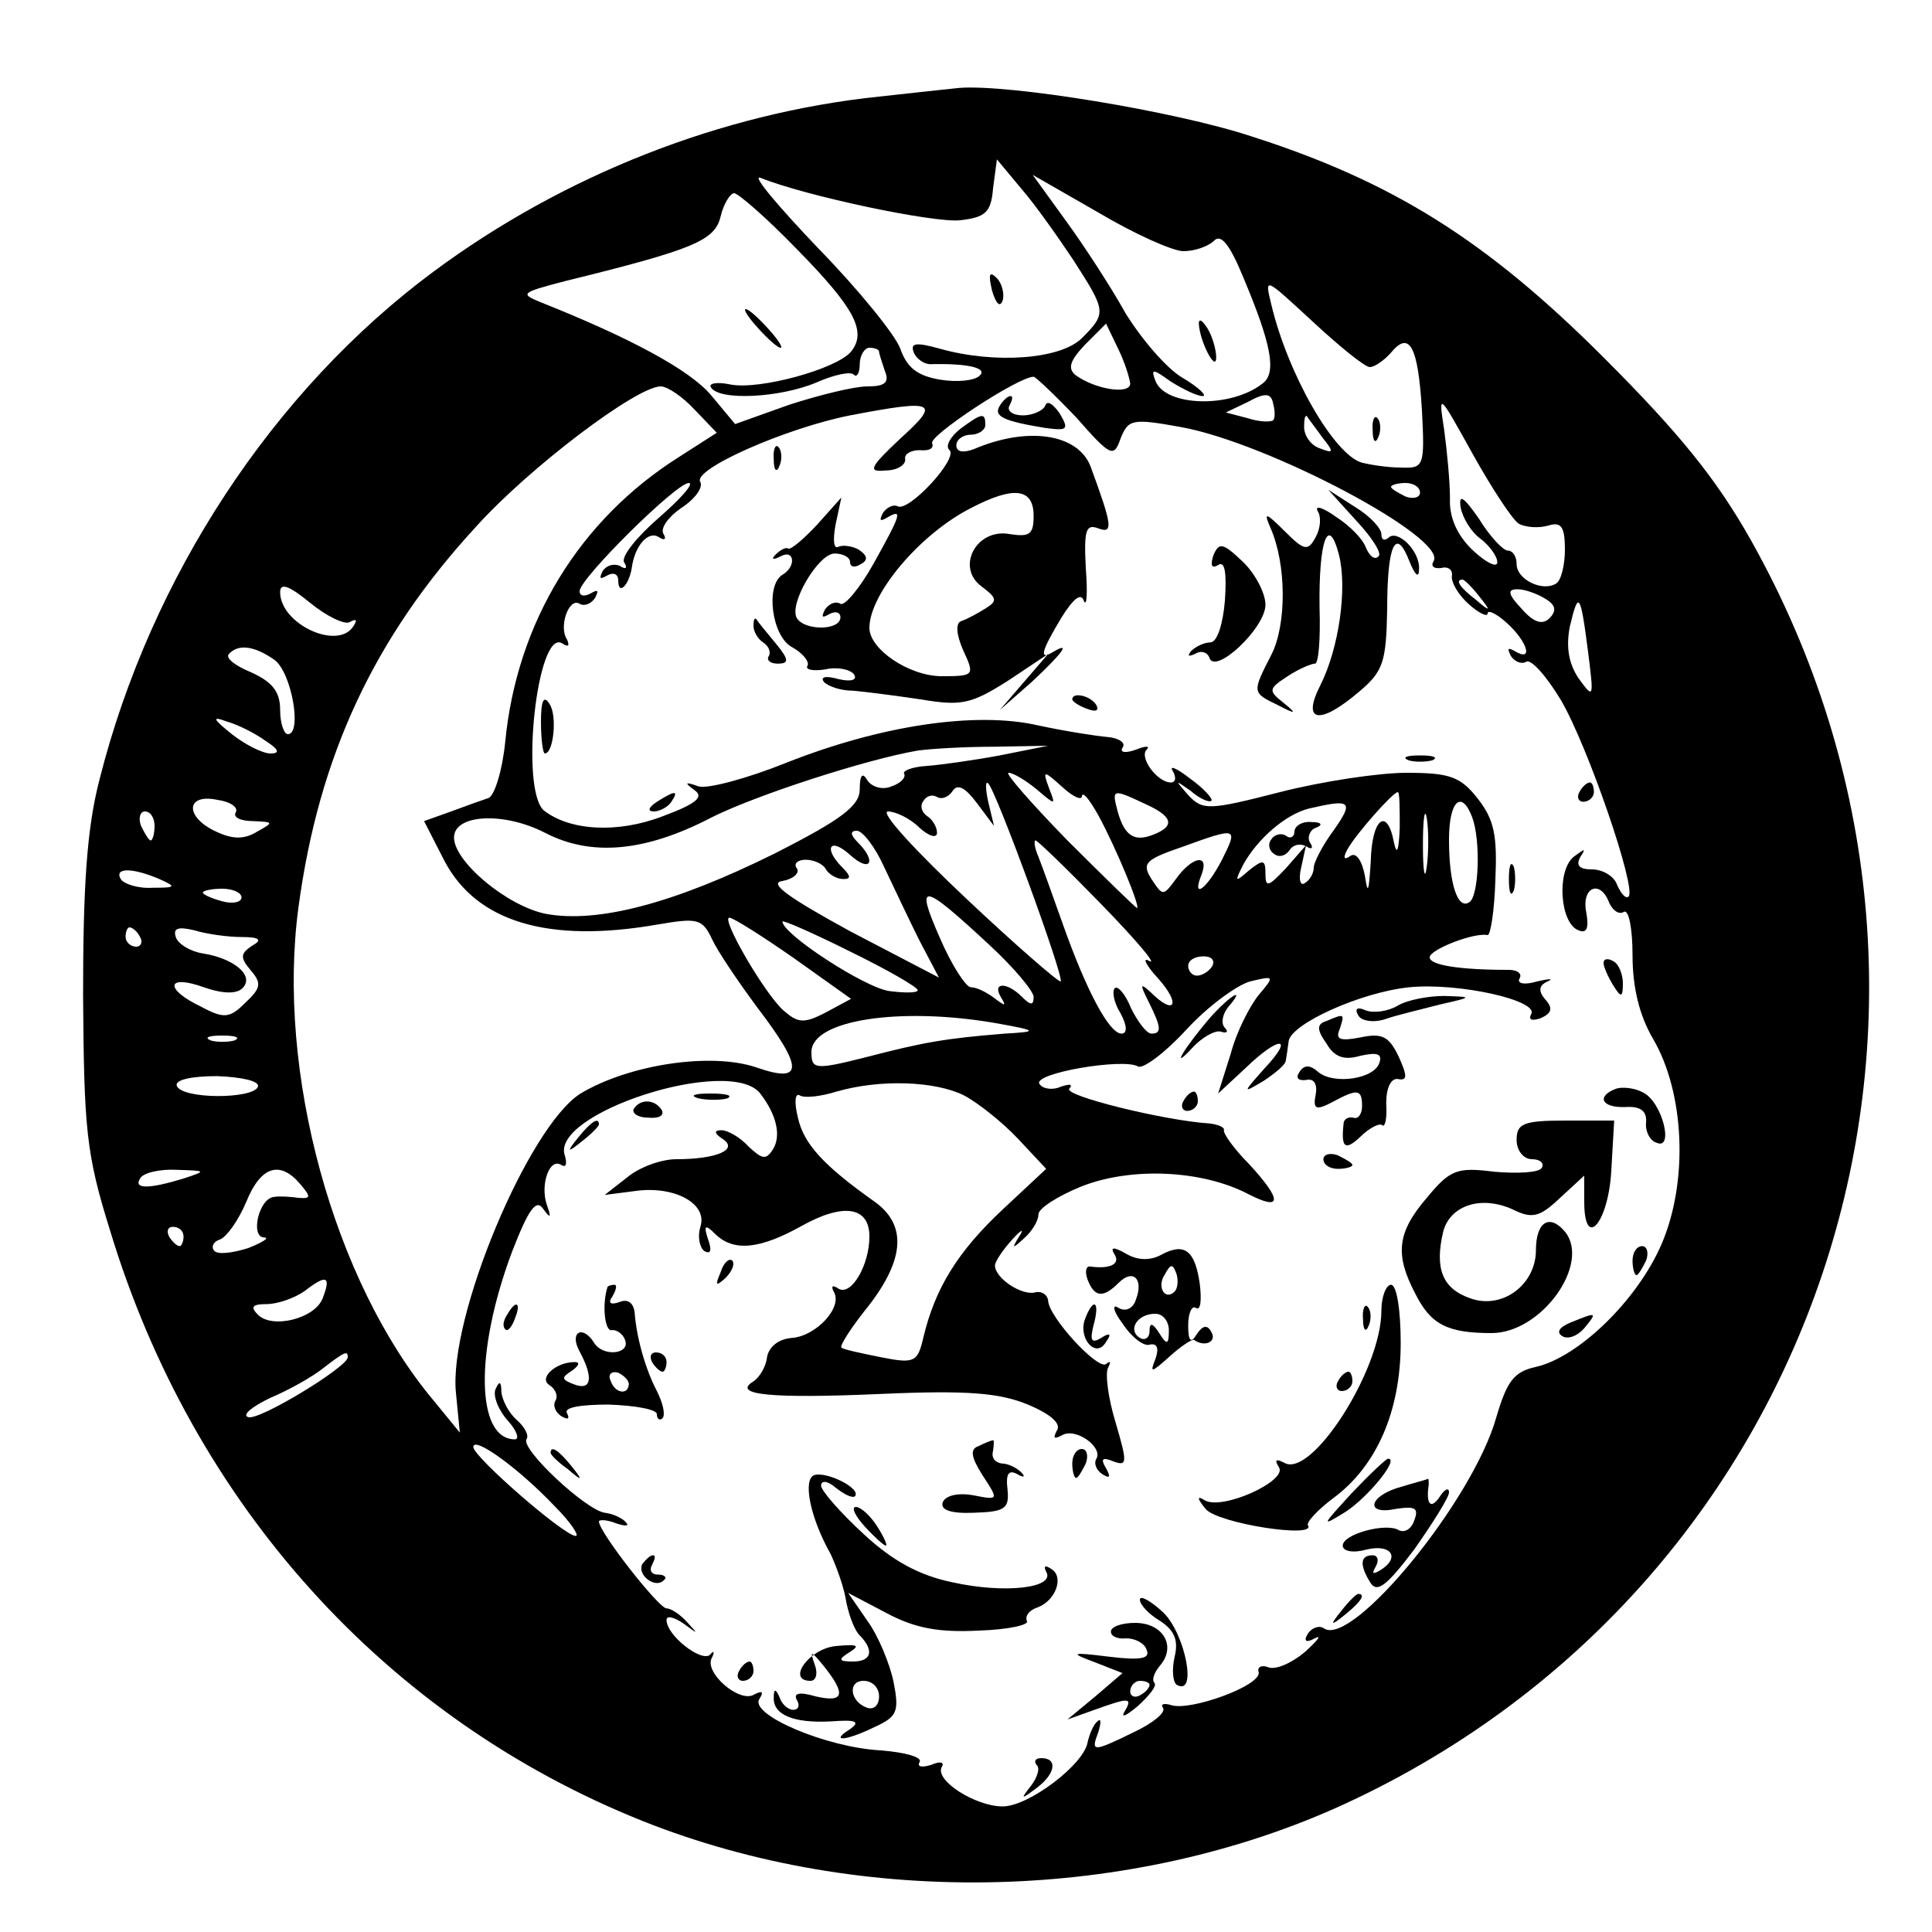 <?xml version="1.0" standalone="no"?>
<!DOCTYPE svg PUBLIC "-//W3C//DTD SVG 20010904//EN"
 "http://www.w3.org/TR/2001/REC-SVG-20010904/DTD/svg10.dtd">
<svg version="1.0" xmlns="http://www.w3.org/2000/svg"
 width="200pt" height="200pt" viewBox="0 0 200 200"
 preserveAspectRatio="xMidYMid meet">
<g transform="translate(0,200) scale(0.1,-0.1)"
fill="#000000" stroke="none">
<path d="M910 1900 c-163 -17 -326 -81 -461 -181 -166 -123 -293 -316 -346
-526 -13 -50 -17 -109 -17 -223 1 -139 3 -164 28 -244 86 -284 286 -505 551
-611 228 -91 507 -84 728 18 497 230 689 827 420 1307 -36 64 -74 111 -153
190 -121 121 -218 182 -365 229 -79 26 -250 54 -302 50 -10 -1 -47 -5 -83 -9z
m201 -169 c34 -53 35 -55 9 -81 -22 -22 -90 -27 -147 -11 -25 7 -31 6 -27 -4
3 -7 11 -12 17 -12 39 1 60 -4 51 -12 -5 -5 -23 -7 -41 -4 -23 4 -34 12 -41
32 -5 14 -43 61 -85 104 -41 43 -69 76 -60 73 47 -19 180 -47 207 -44 26 3 32
8 34 33 l4 30 25 -30 c14 -16 38 -50 54 -74z m114 9 c12 0 26 5 32 11 7 7 16
-4 30 -38 29 -69 35 -99 20 -110 -33 -26 -101 -24 -111 3 -5 13 -2 12 16 -1
13 -8 27 -15 33 -15 5 0 -4 9 -21 19 -17 10 -43 41 -59 67 -15 27 -43 70 -62
96 l-34 47 68 -39 c37 -22 77 -40 88 -40z m-401 3 c60 -61 74 -86 57 -107 -15
-18 -95 -40 -125 -34 -14 3 -23 1 -20 -3 8 -14 71 -11 109 5 18 8 36 12 39 8
3 -3 6 2 6 11 0 9 5 17 10 17 6 0 10 -2 10 -4 0 -2 3 -11 6 -20 5 -12 0 -16
-18 -16 -14 0 -50 -9 -81 -19 l-56 -20 -25 30 c-22 26 -83 59 -176 96 -22 9
-21 10 25 22 134 33 155 42 161 67 3 13 10 24 14 24 4 0 33 -25 64 -57z m594
-123 c5 0 15 7 22 15 19 23 28 7 32 -60 3 -58 2 -60 -22 -59 -14 0 -32 3 -40
5 -29 8 -77 92 -94 164 -7 29 -7 28 43 -18 28 -26 54 -47 59 -47z m-248 -17
c0 -12 -37 -6 -57 9 -8 7 -5 15 10 31 l22 22 12 -25 c7 -14 12 -30 13 -37z
m-56 -35 c36 -41 39 -42 46 -22 8 20 12 21 62 12 90 -16 277 -115 262 -139 -3
-5 0 -8 8 -7 7 2 12 -2 11 -8 -1 -7 7 -20 17 -29 11 -10 20 -14 20 -10 0 4 9
0 20 -10 21 -19 28 -41 8 -29 -7 4 -8 3 -4 -5 4 -6 11 -9 16 -6 5 3 21 -15 36
-40 28 -48 78 -194 70 -203 -3 -3 -8 3 -12 12 -3 9 -15 16 -26 16 -13 0 -17 4
-12 13 6 9 5 9 -7 0 -18 -15 -14 -69 5 -76 9 -4 11 3 8 19 -5 26 15 34 24 9 4
-8 10 -12 15 -9 5 3 9 -17 9 -45 0 -33 7 -62 21 -86 33 -56 37 -148 9 -213
-25 -58 -86 -117 -130 -127 -23 -5 -30 -15 -41 -52 -24 -86 -148 -237 -178
-219 -5 4 -13 1 -17 -5 -5 -8 -2 -10 7 -5 8 4 3 -2 -10 -14 -13 -11 -30 -19
-38 -16 -7 3 -12 0 -10 -5 3 -14 -72 -41 -91 -34 -7 2 -11 1 -8 -3 3 -5 -11
-16 -30 -25 -43 -21 -45 -21 -37 0 3 10 3 15 -1 11 -4 -3 -8 -13 -10 -21 -3
-23 -61 -67 -88 -67 -28 0 -71 27 -63 41 3 5 -2 6 -11 2 -10 -3 -15 -2 -12 3
3 5 -15 10 -40 12 -57 3 -136 37 -126 53 5 8 3 9 -5 5 -15 -10 -53 23 -44 38
3 6 2 8 -2 3 -9 -8 -45 20 -45 36 0 5 8 3 18 -4 15 -11 15 -11 4 1 -7 8 -17
15 -22 15 -8 0 -70 79 -70 90 0 2 8 2 18 -2 9 -3 14 -3 10 1 -3 4 -13 9 -22
10 -20 3 -87 66 -81 76 3 4 -2 13 -10 20 -8 7 -15 20 -16 29 0 11 -2 12 -6 3
-3 -7 3 -22 13 -33 9 -10 12 -19 7 -19 -40 0 -42 90 -3 194 17 44 25 55 32 45
8 -11 9 -10 4 4 -7 21 3 49 15 41 5 -3 6 1 4 9 -18 44 171 105 202 65 17 -22
22 -44 13 -58 -7 -11 -11 -10 -25 3 -9 10 -22 17 -28 17 -8 0 -8 -3 1 -9 17
-11 -6 -21 -48 -21 -15 0 -38 -8 -51 -19 l-23 -18 31 4 c41 6 76 -13 68 -37
-3 -10 -1 -21 4 -25 7 -4 8 1 4 12 -5 15 -3 16 8 5 19 -18 46 -15 89 9 43 24
70 20 70 -11 0 -30 -19 -62 -32 -54 -6 4 -8 3 -5 -3 10 -16 -18 -46 -43 -48
-14 -1 -24 -9 -26 -20 -1 -10 -8 -21 -14 -25 -23 -14 18 -18 132 -13 90 4 123
1 152 -11 24 -10 35 -20 30 -27 -4 -8 -3 -9 5 -5 14 9 43 -12 36 -24 -3 -5 0
-12 6 -16 8 -5 9 -3 4 6 -6 10 -4 12 8 7 14 -5 14 -1 2 40 -8 26 -11 51 -8 57
3 6 3 8 -2 4 -8 -7 -60 49 -60 66 -1 6 -7 10 -14 8 -14 -3 -41 15 -41 28 0 4
8 16 18 27 9 10 13 12 7 3 -8 -13 -7 -13 5 -2 8 7 15 18 15 25 0 6 20 19 45
29 51 20 124 17 172 -8 35 -18 36 -7 1 31 -16 16 -27 32 -26 35 1 3 -6 6 -15
7 -47 3 -152 29 -145 36 4 5 0 5 -9 2 -9 -4 -19 -2 -22 3 -7 11 87 27 102 18
5 -3 28 14 50 38 22 24 52 46 66 50 25 6 26 6 9 -14 -9 -11 -23 -38 -29 -61
l-13 -41 28 26 c35 34 52 34 20 0 -23 -26 -23 -26 -1 -13 12 8 23 17 23 21 1
5 2 13 3 20 2 18 75 51 125 56 52 5 135 -14 126 -28 -3 -6 1 -7 10 -4 11 5 13
10 5 19 -8 9 -7 15 2 19 7 3 2 3 -11 0 -13 -4 -21 -2 -18 3 3 5 -2 9 -11 9
-52 0 -82 5 -82 13 0 8 46 26 60 23 3 0 7 25 8 57 2 46 -1 62 -18 84 -18 23
-29 27 -74 27 -29 0 -88 -9 -131 -20 -74 -19 -80 -19 -95 -3 -14 16 -14 16 3
4 9 -8 19 -12 21 -10 2 2 -8 13 -22 23 -14 11 -22 14 -18 8 4 -7 3 -12 -2 -12
-14 0 -33 26 -25 34 4 4 -1 4 -11 0 -11 -4 -17 -3 -14 2 4 5 -4 10 -15 11 -12
1 -44 6 -72 12 -65 15 -164 0 -262 -39 -40 -16 -81 -27 -90 -24 -14 5 -15 4
-4 -4 10 -7 2 -14 -33 -27 -47 -18 -96 -15 -123 6 -25 22 -7 189 19 173 6 -4
8 -3 5 4 -9 13 2 44 13 37 5 -3 12 0 16 6 4 8 3 9 -4 5 -7 -4 -12 -3 -12 2 0
13 100 112 113 112 6 0 -8 -16 -31 -36 -23 -20 -39 -40 -36 -46 4 -6 2 -8 -4
-4 -6 3 -14 1 -18 -5 -4 -8 -3 -9 4 -5 7 4 12 2 12 -5 0 -16 11 -5 14 13 3 23
17 39 28 32 6 -4 8 -2 5 3 -4 6 5 18 18 27 14 9 23 21 20 27 -9 13 89 56 155
69 89 17 94 14 52 -24 -32 -30 -34 -35 -15 -33 12 0 21 6 20 12 -1 5 6 9 15 9
10 -1 15 2 13 7 -5 7 89 69 105 69 2 0 22 -19 44 -42z m-395 8 l23 -24 -39
-25 c-103 -65 -168 -171 -180 -295 -3 -30 -11 -55 -17 -58 -6 -2 -23 -8 -39
-14 l-28 -10 21 -41 c33 -63 107 -86 221 -66 41 7 46 6 56 -15 6 -13 27 -44
47 -71 48 -63 48 -79 -1 -62 -47 16 -132 3 -182 -27 -54 -34 -137 -232 -129
-310 l4 -41 -27 33 c-104 124 -163 341 -140 511 21 156 78 279 184 394 55 61
166 145 191 145 7 0 23 -11 35 -24z m599 -11 c-2 -2 -14 -2 -26 2 l-23 6 23
11 c18 10 24 9 26 -2 2 -7 2 -15 0 -17z m254 -107 c7 -4 21 -5 31 -2 13 4 17
-1 17 -25 0 -16 -4 -32 -9 -35 -14 -9 -41 4 -41 20 0 8 -4 14 -9 14 -5 0 -19
15 -30 33 -16 23 -21 26 -19 12 2 -11 11 -26 21 -33 9 -7 17 -18 17 -24 0 -6
-11 -1 -25 12 -16 15 -25 34 -24 54 0 17 -3 49 -6 71 -6 39 -6 39 29 -24 20
-36 41 -68 48 -73z m-203 89 c12 -15 12 -17 -3 -11 -9 3 -16 13 -16 22 0 8 1
13 3 11 1 -2 9 -12 16 -22z m101 -57 c0 -5 -7 -7 -15 -4 -8 4 -15 8 -15 10 0
2 7 4 15 4 8 0 15 -4 15 -10z m-1108 -134 c7 4 8 2 4 -4 -16 -26 -76 2 -76 35
0 10 9 7 31 -11 17 -14 36 -23 41 -20z m1169 27 c13 -16 12 -17 -3 -4 -17 13
-22 21 -14 21 2 0 10 -8 17 -17z m69 -3 c10 -6 12 -12 4 -20 -7 -7 -16 -5 -29
10 -14 15 -15 20 -4 20 8 0 21 -5 29 -10z m44 -55 c6 -48 6 -49 -10 -27 -10
15 -13 32 -9 53 9 38 11 36 19 -26z m-1360 -8 c18 -13 29 -77 14 -77 -4 0 -8
11 -8 25 0 19 -8 29 -30 39 -17 7 -27 15 -23 19 10 11 27 8 47 -6z m-9 -84
c14 -9 15 -13 5 -13 -8 0 -26 9 -40 20 -20 16 -21 19 -5 13 11 -3 29 -12 40
-20z m760 -15 c-27 -5 -62 -10 -77 -11 -14 -1 -24 -5 -22 -8 2 -4 -4 -10 -13
-13 -9 -4 -20 -1 -25 6 -5 9 -8 6 -8 -9 0 -17 -18 -31 -89 -67 -103 -51 -182
-72 -236 -62 -40 8 -95 54 -95 79 0 24 51 27 94 5 48 -25 104 -20 173 16 46
23 160 60 213 69 14 2 50 4 80 4 l55 1 -50 -10z m38 -35 c20 -17 20 -17 13 1
-7 19 -6 19 14 1 11 -10 20 -14 20 -9 1 5 8 -4 17 -20 19 -35 44 -96 40 -96
-1 0 -34 32 -72 70 -38 39 -65 70 -61 70 5 0 18 -8 29 -17z m-50 -13 c-3 14
-3 22 0 19 8 -7 79 -201 75 -205 -2 -1 -46 37 -98 86 -52 49 -89 89 -81 90 8
0 23 -7 33 -17 10 -9 18 -11 18 -5 0 6 -5 14 -10 17 -6 4 -8 11 -4 16 3 5 9 7
14 4 5 -3 12 0 16 6 5 8 13 4 25 -12 l18 -24 -6 25z m-779 -11 c-3 -5 5 -9 18
-9 21 -1 22 -1 4 -11 -13 -8 -25 -8 -42 0 -33 15 -32 40 1 33 14 -2 22 -8 19
-13z m941 9 c29 -13 32 -23 9 -32 -20 -8 -30 -1 -37 24 -6 23 -6 24 28 8z
m264 -25 c-1 -24 -3 -29 -6 -15 -7 37 -23 25 -24 -20 -2 -31 -3 -35 -6 -15 -3
16 -9 25 -15 21 -7 -5 -8 -2 -3 7 9 16 47 59 52 59 2 0 2 -17 2 -37z m-68 -2
c-12 -16 -21 -34 -21 -39 0 -6 -4 -13 -9 -16 -5 -4 -7 4 -4 16 l5 23 -21 -24
c-18 -19 -21 -20 -21 -6 0 15 -2 16 -17 4 -15 -13 -15 -12 -6 6 15 27 44 52
68 58 43 10 47 8 26 -22z m96 -38 c-2 -16 -4 -5 -4 22 0 28 2 40 4 28 2 -13 2
-35 0 -50z m47 51 c9 -24 7 -82 -3 -88 -12 -8 -21 19 -21 65 0 40 13 52 24 23z
m-1364 -9 c0 -8 -2 -15 -4 -15 -2 0 -6 7 -10 15 -3 8 -1 15 4 15 6 0 10 -7 10
-15z m755 -42 c10 -21 26 -55 37 -77 l20 -38 -92 48 c-64 35 -85 50 -70 52 11
2 18 8 15 13 -4 5 1 9 9 9 8 0 18 -4 21 -10 3 -5 11 -10 18 -10 8 0 8 3 -1 12
-20 20 -13 32 8 13 21 -19 28 -7 8 13 -8 8 -8 12 -1 12 6 0 19 -17 28 -37z
m350 7 c-16 -31 -32 -42 -21 -15 8 22 -10 18 -26 -4 -14 -19 -14 -19 -26 -1
-10 16 -7 20 31 33 58 21 59 21 42 -13z m-125 -46 c36 -37 58 -63 50 -59 -8 5
-4 -4 9 -18 24 -27 17 -39 -8 -14 -11 10 -11 8 -2 -10 13 -26 14 -33 3 -33 -5
0 -14 12 -21 26 -6 15 -14 24 -17 21 -3 -3 -1 -15 6 -26 7 -13 7 -21 1 -21
-13 0 -37 46 -61 114 -10 28 -21 59 -25 69 -4 9 -5 17 -3 17 2 0 33 -30 68
-66z m-975 26 c18 -8 17 -9 -7 -9 -15 -1 -30 4 -33 9 -7 12 12 12 40 0z m85
-19 c0 -5 -9 -7 -20 -4 -11 3 -20 7 -20 9 0 2 9 4 20 4 11 0 20 -4 20 -9z
m774 -49 c25 -23 46 -48 46 -54 0 -9 -3 -9 -12 0 -16 16 -31 15 -22 0 6 -10 5
-10 -7 -1 -8 6 -18 11 -24 11 -5 0 -20 23 -32 51 -26 59 -19 58 51 -7z m-202
-14 l59 -42 -26 -14 c-23 -12 -29 -11 -44 2 -20 18 -65 96 -56 96 4 0 34 -19
67 -42z m128 -33 c0 -3 -13 -3 -29 -1 -25 3 -111 59 -111 72 0 2 32 -12 70
-31 39 -19 70 -37 70 -40z m-805 55 c3 -5 1 -10 -4 -10 -6 0 -11 5 -11 10 0 6
2 10 4 10 3 0 8 -4 11 -10z m105 0 c19 0 22 -3 11 -9 -12 -8 -13 -12 -1 -26
11 -13 10 -18 -6 -33 -16 -16 -22 -17 -46 -4 -38 18 -36 34 3 20 20 -7 34 -7
40 -1 13 13 -9 31 -41 36 -13 2 -26 10 -28 17 -3 9 2 11 19 7 13 -4 35 -7 49
-7z m1005 -30 c-3 -5 -10 -10 -16 -10 -5 0 -9 5 -9 10 0 6 7 10 16 10 8 0 12
-4 9 -10z m-225 -59 c45 -8 45 -9 10 -11 -62 -5 -84 -9 -142 -24 -55 -14 -58
-13 -58 5 0 33 91 47 190 30z m-787 -18 c-7 -2 -19 -2 -25 0 -7 3 -2 5 12 5
14 0 19 -2 13 -5z m24 -48 c-5 -13 -79 -13 -84 1 -2 6 14 10 42 10 25 -1 44
-5 42 -11z m731 -9 c15 -8 40 -28 56 -45 l29 -31 -45 -42 c-47 -44 -70 -82
-82 -132 -6 -26 -9 -28 -44 -21 -20 4 -39 8 -41 10 -2 2 11 22 28 43 38 49 40
85 5 109 -52 37 -72 59 -78 86 -4 16 -3 26 2 23 5 -3 22 -1 38 4 45 13 102 11
132 -4z m-808 -86 c-36 -11 -52 -11 -45 0 3 6 21 10 38 9 31 -1 31 -1 7 -9z
m121 -6 c11 -13 11 -15 -2 -14 -7 1 -19 2 -25 1 -16 -1 -25 -41 -11 -42 7 0
-1 -5 -16 -11 -16 -5 -31 -7 -35 -3 -4 4 -1 10 6 12 7 3 19 20 27 39 15 37 35
43 56 18z m-121 -54 c0 -5 -2 -10 -4 -10 -3 0 -8 5 -11 10 -3 6 -1 10 4 10 6
0 11 -4 11 -10z m144 -64 c-8 -21 -52 -32 -67 -17 -8 8 -6 11 9 11 11 0 29 6
40 14 22 17 27 15 18 -8z m26 -61 c0 -10 -92 -66 -103 -62 -7 2 4 11 23 20 19
8 44 22 55 31 22 17 25 18 25 11z m214 -154 c17 -17 26 -31 22 -31 -12 0 -106
82 -106 92 0 12 47 -22 84 -61z"/>
<path d="M1027 1699 c4 -13 8 -18 11 -10 2 7 -1 18 -6 23 -8 8 -9 4 -5 -13z"/>
<path d="M1241 1665 c1 -19 18 -51 18 -35 0 8 -4 22 -9 30 -5 8 -9 11 -9 5z"/>
<path d="M785 1660 c10 -11 20 -20 23 -20 3 0 -3 9 -13 20 -10 11 -20 20 -23
20 -3 0 3 -9 13 -20z"/>
<path d="M1421 1554 c0 -11 3 -14 6 -6 3 7 2 16 -1 19 -3 4 -6 -2 -5 -13z"/>
<path d="M1035 1580 c-7 -11 4 -16 47 -23 23 -3 25 -2 15 15 -7 10 -13 14 -15
8 -2 -5 -13 -10 -23 -10 -11 0 -17 5 -14 10 3 6 4 10 1 10 -3 0 -8 -5 -11 -10z"/>
<path d="M994 1556 c-10 -8 -16 -18 -11 -22 9 -9 -43 -65 -54 -58 -4 2 -11 -1
-15 -7 -4 -8 -3 -9 4 -5 17 10 15 4 -14 -48 -14 -25 -30 -44 -34 -41 -5 3 -12
0 -16 -6 -4 -8 -3 -9 4 -5 7 4 12 2 12 -3 0 -14 -37 -14 -45 -1 -9 14 22 67
39 67 9 0 16 -4 16 -9 0 -5 5 -6 11 -2 8 4 7 9 -2 15 -7 4 -17 5 -21 3 -5 -3
-6 7 -3 23 l6 28 -25 -28 c-14 -15 -27 -26 -30 -25 -2 2 -8 -1 -13 -6 -5 -5
-3 -6 5 -2 14 8 17 -10 2 -19 -18 -11 -11 -64 10 -75 11 -6 18 -15 16 -19 -3
-4 5 -6 18 -4 13 3 26 0 30 -5 4 -6 -3 -8 -16 -5 -14 4 -19 2 -15 -3 5 -5 18
-9 30 -9 12 -1 43 -5 70 -9 42 -7 52 -5 90 19 l42 28 -25 -29 -25 -29 33 29
c31 29 42 43 22 31 -15 -9 -12 1 9 36 12 19 20 26 23 17 3 -7 4 8 2 34 -2 39
0 46 13 41 16 -6 14 4 -8 64 -13 34 -65 42 -121 18 -11 -4 -18 -3 -18 4 0 6 7
11 15 11 8 0 15 5 15 10 0 13 -3 13 -26 -4z m76 -90 c0 -19 -4 -22 -24 -19
-35 7 -57 -34 -30 -54 16 -12 17 -15 4 -23 -8 -5 -19 -11 -25 -13 -6 -2 -5
-14 2 -30 12 -26 12 -27 -22 -27 -34 0 -75 28 -75 50 0 35 52 97 105 124 44
23 65 21 65 -8z"/>
<path d="M801 1524 c0 -11 3 -14 6 -6 3 7 2 16 -1 19 -3 4 -6 -2 -5 -13z"/>
<path d="M1404 1461 c16 -17 27 -34 23 -37 -4 -4 -9 0 -13 9 -3 9 -17 23 -31
32 -14 10 -22 12 -19 6 4 -6 3 -18 -2 -27 -8 -15 -12 -14 -32 6 -20 20 -22 20
-15 4 17 -38 17 -101 1 -132 -20 -39 -20 -39 7 -52 19 -10 20 -9 5 3 -15 12
-15 14 5 27 12 8 25 13 28 13 4 -1 6 25 5 58 -1 69 9 97 20 55 9 -35 0 -97
-19 -135 -20 -39 -1 -42 40 -7 25 21 28 31 29 85 0 68 9 86 23 50 6 -15 10
-18 10 -8 1 19 -23 42 -32 32 -4 -3 -7 -2 -7 4 0 6 -12 19 -27 28 l-28 18 29
-32z"/>
<path d="M1256 1425 c-3 -10 -2 -14 5 -10 7 5 9 -8 7 -37 -2 -24 -8 -43 -15
-43 -6 0 -15 -4 -20 -9 -4 -5 -3 -6 4 -3 6 4 13 2 15 -4 6 -18 58 31 58 55 0
12 -11 33 -24 45 -20 19 -24 20 -30 6z"/>
<path d="M780 1352 c0 -6 5 -14 10 -17 6 -4 8 -10 6 -14 -3 -4 1 -8 9 -8 12 0
12 4 -2 21 -10 12 -19 23 -20 25 -2 2 -3 -1 -3 -7z"/>
<path d="M560 1253 c0 -18 2 -33 4 -33 9 0 13 39 5 51 -6 10 -9 4 -9 -18z"/>
<path d="M1110 1276 c0 -2 7 -7 16 -10 8 -3 12 -2 9 4 -6 10 -25 14 -25 6z"/>
<path d="M1458 1213 c6 -2 18 -2 25 0 6 3 1 5 -13 5 -14 0 -19 -2 -12 -5z"/>
<path d="M1635 1180 c-3 -5 -1 -10 4 -10 6 0 11 5 11 10 0 6 -2 10 -4 10 -3 0
-8 -4 -11 -10z"/>
<path d="M680 1170 c-9 -6 -10 -10 -3 -10 6 0 15 5 18 10 8 12 4 12 -15 0z"/>
<path d="M1562 1090 c0 -14 2 -19 5 -12 2 6 2 18 0 25 -3 6 -5 1 -5 -13z"/>
<path d="M1660 1003 c0 -4 5 -15 10 -23 8 -13 10 -13 10 2 0 9 -4 20 -10 23
-5 3 -10 3 -10 -2z"/>
<path d="M1254 948 c-27 -31 -44 -59 -20 -33 10 11 24 19 30 17 6 -2 8 0 4 4
-4 4 -3 13 3 21 19 22 4 14 -17 -9z"/>
<path d="M1447 959 c-10 -6 -25 -8 -33 -5 -9 4 -12 2 -8 -5 3 -6 16 -8 28 -4
11 4 37 10 56 15 35 8 35 8 5 9 -16 0 -38 -4 -48 -10z"/>
<path d="M1373 943 c-10 -3 -10 -9 0 -23 8 -14 18 -18 35 -13 18 4 23 2 20 -7
-5 -17 -47 -23 -63 -10 -9 8 -15 8 -20 0 -4 -6 -1 -9 7 -8 8 2 12 -4 10 -15
-3 -15 0 -17 17 -8 26 14 31 14 31 -4 0 -8 -4 -14 -9 -12 -5 1 -9 -1 -10 -5
-3 -26 1 -30 17 -15 10 10 21 15 23 12 3 -2 5 8 4 23 0 16 5 26 12 25 10 -2
10 3 1 23 -10 21 -17 25 -40 20 -21 -4 -26 -2 -21 9 5 16 5 16 -14 8z"/>
<path d="M1673 873 c-21 -8 -15 -20 10 -19 15 1 22 -4 21 -16 -1 -9 4 -19 11
-21 18 -8 6 42 -14 52 -9 5 -22 6 -28 4z"/>
<path d="M723 863 c9 -2 23 -2 30 0 6 3 -1 5 -18 5 -16 0 -22 -2 -12 -5z"/>
<path d="M1225 860 c-3 -5 -1 -10 4 -10 6 0 11 5 11 10 0 6 -2 10 -4 10 -3 0
-8 -4 -11 -10z"/>
<path d="M656 852 c-2 -4 4 -9 15 -9 11 -1 17 2 14 8 -7 11 -22 12 -29 1z"/>
<path d="M599 823 c-13 -16 -12 -17 4 -4 9 7 17 15 17 17 0 8 -8 3 -21 -13z"/>
<path d="M1570 820 c0 -11 7 -20 16 -20 8 0 13 -4 10 -9 -3 -5 -25 -6 -49 -4
-39 5 -46 2 -70 -27 -31 -36 -33 -59 -12 -99 16 -32 33 -41 79 -41 52 0 103
72 76 105 -16 19 -30 10 -30 -19 0 -36 -35 -62 -68 -50 -29 10 -37 31 -28 69
7 27 39 38 72 23 20 -10 28 -8 49 12 l25 23 0 -27 c0 -51 25 -22 28 32 l3 52
-50 0 c-44 0 -51 -3 -51 -20z"/>
<path d="M1370 800 c0 -6 7 -10 15 -10 8 0 15 2 15 4 0 2 -7 6 -15 10 -8 3
-15 1 -15 -4z"/>
<path d="M1154 701 c6 -10 -6 -15 -26 -12 -4 0 -5 -6 -2 -14 7 -18 16 -19 32
-3 15 15 26 4 18 -17 -3 -10 -11 -13 -18 -9 -7 5 -6 -3 4 -16 9 -14 22 -24 28
-22 8 2 10 -4 6 -15 -6 -15 -4 -14 15 3 11 10 23 18 25 17 11 -8 24 -2 18 8
-4 8 -9 7 -15 -2 -6 -10 -9 -8 -9 9 0 13 4 21 8 18 5 -3 6 8 4 25 -5 35 -16
43 -40 30 -11 -6 -24 -6 -36 1 -14 8 -17 7 -12 -1z m62 -38 c-10 -10 -19 5
-10 18 6 11 8 11 12 0 2 -7 1 -15 -2 -18z m-6 -40 c0 -15 -2 -16 -10 -3 -7 11
-10 11 -10 2 0 -7 -5 -10 -10 -7 -13 8 -3 25 16 25 8 0 14 -8 14 -17z"/>
<path d="M1690 695 c0 -8 2 -15 4 -15 2 0 6 7 10 15 3 8 1 15 -4 15 -6 0 -10
-7 -10 -15z"/>
<path d="M746 683 c-6 -14 -5 -15 5 -6 7 7 10 15 7 18 -3 3 -9 -2 -12 -12z"/>
<path d="M629 668 c-6 -18 -3 -46 4 -45 5 1 12 -4 14 -10 6 -15 -23 -18 -32
-3 -12 19 -26 11 -15 -9 15 -28 12 -41 -6 -34 -13 5 -13 7 -2 14 7 5 9 9 3 9
-20 0 -38 -17 -26 -24 6 -4 9 -11 6 -16 -3 -5 0 -12 6 -16 7 -4 9 -3 6 3 -4 6
14 9 43 9 28 -1 50 -5 50 -10 0 -5 3 -7 6 -4 3 4 0 16 -6 28 -12 23 -21 55
-23 81 -1 10 -7 15 -16 11 -9 -3 -12 -1 -7 6 4 7 5 12 2 12 -3 0 -6 -1 -7 -2z
m22 -101 c-1 -12 -15 -9 -19 4 -3 6 1 10 8 8 6 -3 11 -8 11 -12z"/>
<path d="M1430 643 c0 -61 -73 -175 -101 -157 -8 4 -10 3 -5 -5 9 -14 -59 -45
-77 -34 -8 5 -8 2 1 -9 12 -15 115 -31 106 -17 -2 3 10 16 26 28 45 33 70 90
70 161 0 33 -4 60 -10 60 -5 0 -10 -12 -10 -27z"/>
<path d="M525 639 c-4 -6 -5 -12 -2 -15 2 -3 7 2 10 11 7 17 1 20 -8 4z"/>
<path d="M1123 634 c-7 -20 12 -41 22 -23 6 8 4 10 -5 4 -10 -6 -12 -3 -8 13
7 25 0 30 -9 6z"/>
<path d="M1411 634 c0 -11 3 -14 6 -6 3 7 2 16 -1 19 -3 4 -6 -2 -5 -13z"/>
<path d="M1626 631 c-12 -5 -15 -10 -9 -14 6 -4 16 0 23 8 14 17 13 17 -14 6z"/>
<path d="M675 590 c3 -5 8 -10 11 -10 2 0 4 5 4 10 0 6 -5 10 -11 10 -5 0 -7
-4 -4 -10z"/>
<path d="M1385 570 c-3 -5 -1 -10 4 -10 6 0 11 5 11 10 0 6 -2 10 -4 10 -3 0
-8 -4 -11 -10z"/>
<path d="M1013 503 c-9 -3 -8 -11 4 -30 17 -26 17 -26 -9 -21 -16 3 -29 0 -32
-7 -3 -8 8 -12 32 -11 32 1 37 4 35 24 -2 16 1 21 10 16 7 -4 9 -3 4 2 -5 5
-14 9 -20 9 -7 1 -11 6 -9 13 1 7 1 12 0 11 -2 0 -9 -3 -15 -6z"/>
<path d="M570 496 c0 -2 8 -10 18 -17 15 -13 16 -12 3 4 -13 16 -21 21 -21 13z"/>
<path d="M1110 485 c0 -8 2 -15 4 -15 2 0 6 7 10 15 3 8 1 15 -4 15 -6 0 -10
-7 -10 -15z"/>
<path d="M1399 454 c-31 -34 -32 -35 -6 -19 23 15 56 55 44 55 -2 0 -19 -16
-38 -36z"/>
<path d="M843 473 c-12 -4 -5 -43 17 -82 6 -13 14 -35 16 -49 3 -15 9 -31 15
-36 14 -15 11 -26 -8 -26 -15 0 -16 2 -3 10 11 7 7 8 -15 6 -28 -3 -51 -36
-26 -36 6 0 8 8 4 18 -5 14 -3 13 10 -3 23 -29 21 -38 -9 -31 -17 5 -23 3 -19
-4 3 -5 2 -10 -4 -10 -5 0 -12 6 -14 13 -4 9 -6 9 -6 0 -1 -18 20 -27 59 -25
26 2 31 0 20 -8 -21 -13 -6 -13 25 2 24 11 26 16 20 47 -4 19 -16 48 -27 63
l-20 29 40 -21 c30 -16 55 -20 95 -18 31 1 53 6 50 10 -2 5 2 11 11 14 19 7
28 32 14 40 -6 4 -8 3 -5 -3 10 -17 -43 -23 -97 -11 -34 7 -62 22 -92 50 -24
22 -44 45 -44 50 0 6 7 5 15 -2 9 -7 17 -11 20 -9 7 8 -29 26 -42 22z m67
-229 c0 -9 -5 -14 -12 -12 -18 6 -21 28 -4 28 9 0 16 -7 16 -16z"/>
<path d="M1451 461 c-34 -9 -39 -30 -6 -23 20 3 24 1 19 -12 -3 -9 -10 -13
-16 -10 -13 8 -58 -4 -58 -16 0 -6 11 -8 25 -4 26 6 35 -9 13 -22 -7 -4 -8 -3
-4 4 4 7 2 12 -3 12 -13 0 -14 -10 -2 -29 7 -10 17 -2 45 35 19 27 36 54 36
59 0 6 -5 3 -10 -5 -9 -13 -14 -7 -11 13 0 4 0 7 -1 6 -2 -1 -14 -4 -27 -8z"/>
<path d="M895 420 c10 -11 20 -20 22 -20 2 0 -2 9 -9 20 -7 11 -17 20 -22 20
-5 0 -1 -9 9 -20z"/>
<path d="M665 381 c-6 -11 13 -26 22 -17 4 3 1 6 -6 6 -7 0 -9 5 -6 10 3 6 4
10 1 10 -3 0 -7 -4 -11 -9z"/>
<path d="M1180 344 c0 -5 9 -15 21 -22 15 -10 19 -20 15 -37 -3 -13 -2 -26 2
-29 22 -13 9 53 -14 75 -13 12 -24 18 -24 13z"/>
<path d="M1389 333 c-13 -16 -12 -17 4 -4 16 13 21 21 13 21 -2 0 -10 -8 -17
-17z"/>
<path d="M1150 311 c0 -5 7 -8 16 -7 9 0 19 -5 21 -12 4 -9 -6 -11 -39 -7 -40
5 -41 4 -14 -6 l28 -11 -28 -24 -29 -24 28 10 c36 13 40 13 31 -2 -4 -7 2 -4
14 6 12 11 20 21 17 24 -3 3 0 11 6 18 17 20 3 44 -26 44 -14 0 -25 -4 -25 -9z
m40 -55 c0 -3 -4 -8 -10 -11 -5 -3 -10 -1 -10 4 0 6 5 11 10 11 6 0 10 -2 10
-4z"/>
<path d="M765 270 c-3 -5 -1 -10 4 -10 6 0 11 5 11 10 0 6 -2 10 -4 10 -3 0
-8 -4 -11 -10z"/>
<path d="M1073 173 c4 -3 1 -13 -6 -22 -11 -14 -10 -14 6 -2 20 15 22 31 5 31
-6 0 -8 -3 -5 -7z"/>
<path d="M1340 1139 c0 -5 -4 -8 -9 -4 -5 3 -12 1 -15 -4 -4 -5 -2 -12 3 -15
5 -4 12 -2 16 4 4 6 11 7 17 4 6 -4 8 -2 4 4 -3 5 0 13 6 15 8 3 6 6 -4 6 -10
1 -18 -4 -18 -10z"/>
</g>
</svg>
